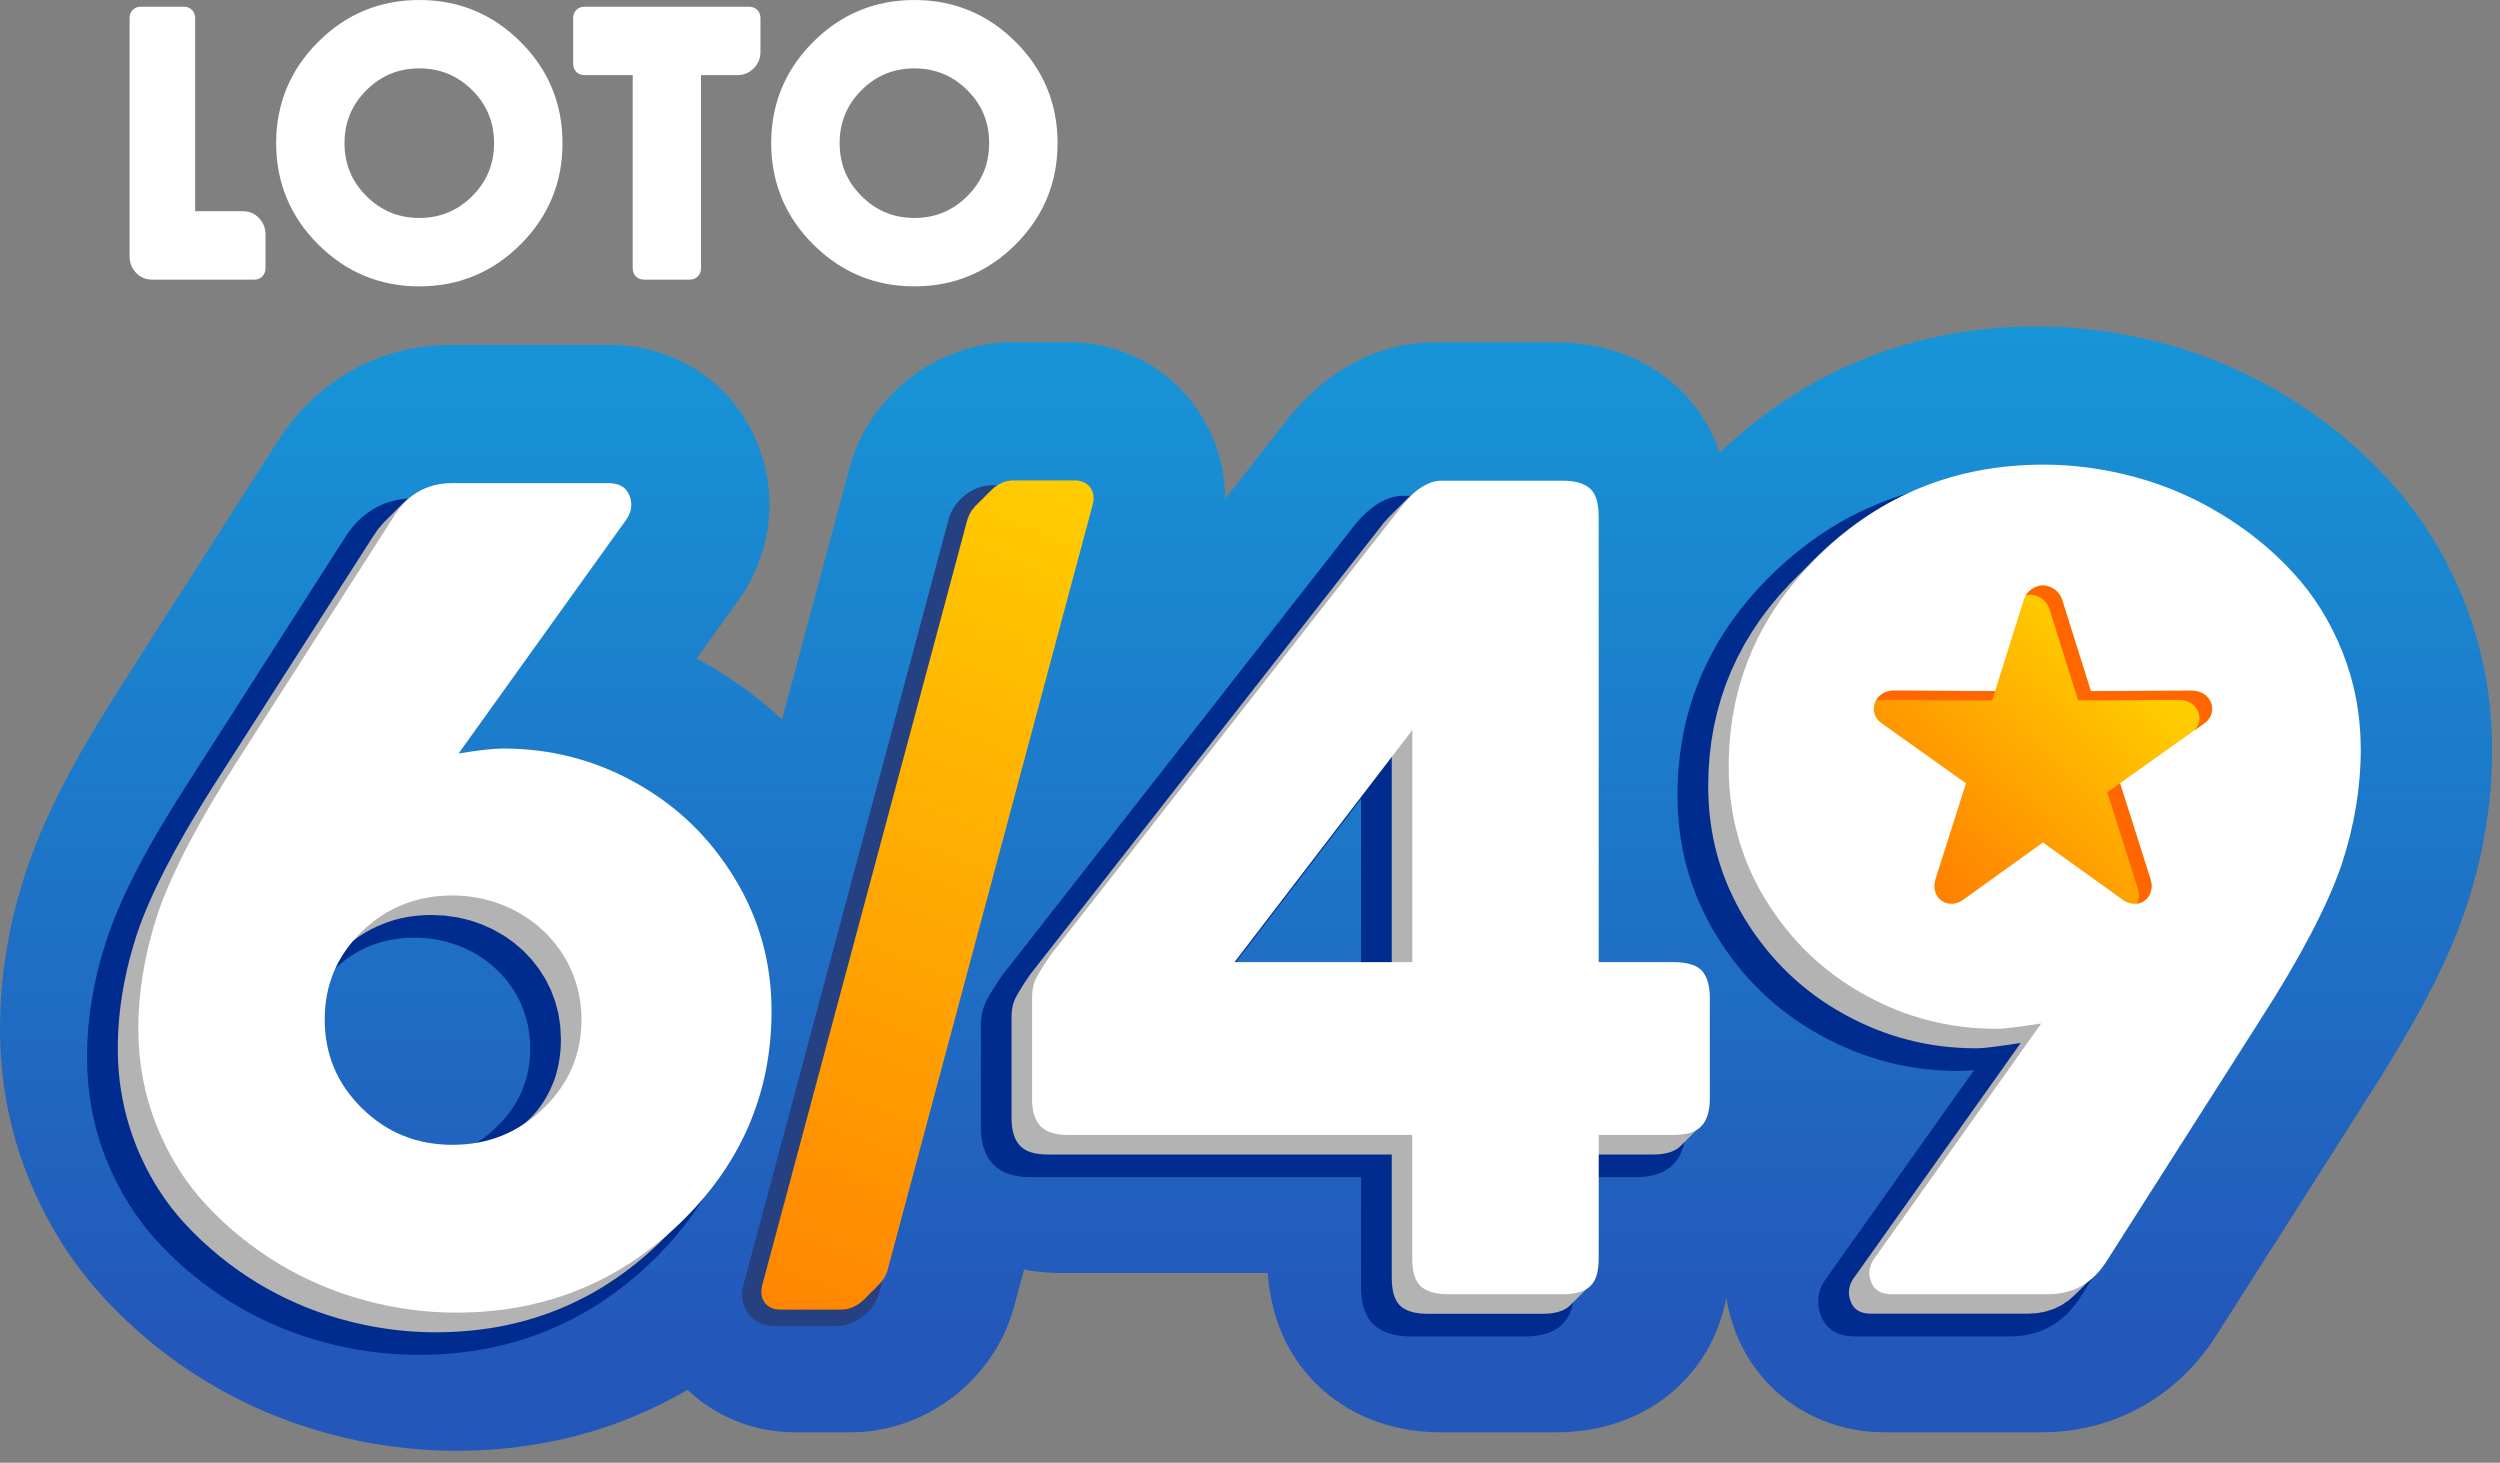 <svg width="188" height="110" viewBox="0 0 188 110" fill="none" xmlns="http://www.w3.org/2000/svg">
<rect x="0" y="0" width="188" height="110" fill="#808080" stroke="none"/>
<path fill-rule="evenodd" clip-rule="evenodd" d="M129.328 34.041C135.915 27.75 144.045 24.549 153.157 24.549C156.398 24.549 159.609 24.99 162.737 25.836C165.97 26.71 169.047 28.035 171.907 29.772C174.734 31.491 177.303 33.568 179.547 36C182.02 38.68 183.94 41.784 185.291 45.17C186.713 48.74 187.407 52.509 187.407 56.35C187.407 60.455 186.72 64.504 185.404 68.391C183.78 73.195 180.947 77.996 178.231 82.26L166.775 100.254C163.853 104.96 159.061 107.709 153.499 107.709H141.739C136.565 107.709 132.041 104.652 130.355 99.733C130.111 99.029 129.933 98.317 129.82 97.603C129.317 100.152 128.127 102.491 126.135 104.341L125.986 104.476C123.504 106.695 120.34 107.709 117.047 107.709H108.352C105.064 107.709 101.904 106.697 99.421 104.483L99.341 104.412L99.264 104.339C96.794 102.045 95.556 99.001 95.335 95.732H79.821C78.867 95.732 77.924 95.648 77.008 95.475L76.276 98.209C74.8 103.713 69.679 107.709 63.957 107.709H59.788C56.595 107.709 53.78 106.482 51.705 104.516C46.5 107.563 40.632 109.1 34.297 109.1C31.051 109.1 27.834 108.659 24.699 107.811C21.475 106.939 18.398 105.632 15.538 103.904C12.718 102.2 10.155 100.11 7.908 97.7C5.414 95.022 3.492 91.932 2.128 88.539C0.69 84.965 0 81.195 0 77.341C0 73.215 0.728 69.159 2.05 65.254C3.679 60.441 6.521 55.629 9.252 51.362L20.716 33.45C23.616 28.736 28.4 25.933 33.971 25.933H45.761C50.858 25.933 55.311 28.891 57.097 33.694L57.137 33.799L57.175 33.905C58.548 37.855 57.829 42.09 55.34 45.405L52.386 49.523C52.54 49.605 52.693 49.687 52.844 49.774C55.031 50.992 57.024 52.441 58.812 54.105L63.868 35.234C65.344 29.73 70.467 25.734 76.187 25.734H80.356C87.094 25.734 92.151 31.201 92.126 37.528L97.07 31.214L97.227 31.032C99.947 27.87 103.59 25.747 107.857 25.747H117.047C120.311 25.747 123.435 26.741 125.913 28.918C127.544 30.346 128.66 32.101 129.325 34.034L129.328 34.041Z" fill="url(#paint0_linear)"/>
<path fill-rule="evenodd" clip-rule="evenodd" d="M74.602 36.495H79.279C80.963 36.495 82.008 37.975 81.578 39.574L66.144 97.17C65.767 98.577 64.349 99.722 62.88 99.722H58.203C56.519 99.722 55.474 98.242 55.902 96.642L71.336 39.046C71.715 37.635 73.126 36.495 74.6 36.495H74.602Z" fill="#264181"/>
<path fill-rule="evenodd" clip-rule="evenodd" d="M137.431 95.998L148.458 80.467C148.058 80.509 147.668 80.538 147.311 80.538C143.605 80.538 140.124 79.637 136.883 77.842C133.628 76.041 131.027 73.538 129.081 70.365C127.102 67.135 126.146 63.609 126.146 59.822C126.146 53.21 128.647 47.619 133.406 43.044C138.263 38.373 144.1 36.077 150.836 36.077C153.25 36.077 155.64 36.41 157.972 37.04C160.352 37.683 162.611 38.657 164.719 39.938C166.8 41.202 168.686 42.722 170.339 44.513C172.036 46.352 173.341 48.475 174.266 50.798C175.249 53.263 175.715 55.857 175.715 58.508C175.715 61.592 175.193 64.625 174.206 67.545C172.844 71.572 170.281 75.81 168.005 79.386L156.521 97.425C155.309 99.404 153.514 100.496 151.18 100.496H139.421C138.252 100.496 137.273 99.968 136.9 98.845C136.534 97.824 136.765 96.83 137.435 95.996L137.431 95.998ZM33.867 57.485C34.257 57.45 34.643 57.428 35.014 57.428C38.719 57.428 42.22 58.322 45.458 60.123C48.712 61.936 51.313 64.45 53.256 67.629C55.235 70.864 56.205 74.394 56.205 78.186C56.205 84.791 53.707 90.371 48.945 94.935C44.073 99.604 38.213 101.887 31.471 101.887C29.05 101.887 26.656 101.554 24.32 100.924C21.939 100.28 19.671 99.317 17.561 98.044C15.482 96.788 13.597 95.251 11.941 93.473C10.233 91.638 8.933 89.526 7.999 87.203C7.007 84.74 6.548 82.158 6.548 79.504C6.548 76.4 7.109 73.358 8.103 70.423C9.467 66.394 12.034 62.154 14.322 58.581L25.833 40.596C27.026 38.611 28.808 37.472 31.144 37.472H42.935C44.111 37.472 45.065 37.998 45.491 39.148C45.848 40.177 45.633 41.164 44.978 41.99L33.867 57.488V57.485ZM118.407 73.489H123.004C124.032 73.489 125.168 73.675 125.926 74.492C126.57 75.237 126.763 76.225 126.763 77.186V84.78C126.763 85.763 126.561 86.775 125.882 87.503C125.161 88.306 124.038 88.521 123.004 88.521H118.407V96.801C118.407 97.82 118.214 98.911 117.418 99.65C116.688 100.303 115.678 100.498 114.726 100.498H106.031C105.079 100.498 104.072 100.303 103.326 99.637C102.545 98.911 102.352 97.82 102.352 96.801V88.521H77.503C76.469 88.521 75.362 88.306 74.654 87.516C73.964 86.775 73.762 85.761 73.762 84.778V77.168C73.762 76.52 73.871 75.87 74.163 75.288C74.49 74.636 74.936 73.977 75.348 73.374L75.366 73.347L102.011 39.31C102.898 38.278 104.103 37.284 105.536 37.284H114.726C115.683 37.284 116.672 37.479 117.411 38.127C118.225 38.841 118.407 40.002 118.407 41.027V73.489ZM25.094 72.934C23.417 74.556 22.605 76.491 22.605 78.825C22.605 81.173 23.428 83.121 25.101 84.767C26.8 86.44 28.812 87.228 31.193 87.228C33.59 87.228 35.615 86.429 37.339 84.76C39.032 83.123 39.875 81.179 39.875 78.825C39.875 74.013 35.899 70.514 31.193 70.514C28.821 70.514 26.802 71.284 25.094 72.934ZM92.069 73.489H102.352V60.061L92.069 73.489Z" fill="#002B8F"/>
<path fill-rule="evenodd" clip-rule="evenodd" d="M131.24 69.147L130.903 68.573L130.588 67.992L130.295 67.404L130.022 66.809L129.771 66.208L129.543 65.6L129.336 64.985L129.152 64.364L128.99 63.736L128.848 63.099L128.728 62.456L128.631 61.806L128.555 61.149L128.5 60.486L128.467 59.816L128.456 59.137L128.482 57.974L128.564 56.834L128.7 55.713L128.89 54.615L129.135 53.539L129.434 52.483L129.787 51.449L130.195 50.435L130.657 49.443L131.171 48.471L131.742 47.522L132.365 46.592L133.044 45.684L133.776 44.799L134.564 43.934L135.405 43.091L136.024 42.472C136.268 42.219 136.516 41.968 136.774 41.722C141.4 37.267 146.969 35.039 153.498 35.039C155.788 35.039 158.078 35.347 160.368 35.966C162.657 36.585 164.823 37.515 166.851 38.751C168.892 39.989 170.687 41.444 172.251 43.146C173.813 44.832 175.067 46.827 175.981 49.119C176.893 51.409 177.359 53.854 177.359 56.452C177.359 59.314 176.877 62.223 175.903 65.163C174.851 68.211 172.824 72.094 169.806 76.782L158.311 94.836C158.047 95.266 157.758 95.641 157.441 95.965L156.072 97.334L155.575 97.778L155.038 98.142L154.459 98.426L153.838 98.628L153.174 98.75L152.471 98.79H140.712L140.419 98.774L140.153 98.73L139.915 98.654L139.705 98.548L139.523 98.41L139.37 98.242L139.245 98.044L139.15 97.816L139.079 97.572L139.041 97.33L139.039 97.09L139.07 96.853L139.134 96.618L139.234 96.385L139.367 96.154L139.536 95.925L151.959 78.428L151.348 78.522L150.794 78.604L150.292 78.672L149.846 78.73L149.454 78.775L149.116 78.806L148.832 78.826L148.602 78.832L147.94 78.821L147.284 78.792L146.634 78.741L145.988 78.672L145.349 78.582L144.714 78.471L144.087 78.34L143.463 78.189L142.844 78.018L142.232 77.827L141.624 77.616L141.022 77.386L140.426 77.135L139.835 76.864L139.25 76.574L138.668 76.263L138.096 75.937L137.539 75.593L136.995 75.234L136.467 74.859L135.953 74.468L135.453 74.062L134.968 73.64L134.497 73.203L134.04 72.751L133.599 72.283L133.17 71.799L132.758 71.3L132.358 70.785L131.972 70.255L131.6 69.709L131.242 69.147H131.24ZM10.235 86.136L10.069 85.706L9.913 85.271L9.769 84.834L9.634 84.392L9.512 83.949L9.398 83.501L9.296 83.05L9.205 82.595L9.123 82.136L9.052 81.674L8.992 81.209L8.944 80.738L8.906 80.263L8.879 79.786L8.864 79.305L8.857 78.819L8.864 78.291L8.881 77.761L8.91 77.226L8.95 76.691L9.003 76.152L9.068 75.611L9.143 75.067L9.23 74.521L9.33 73.973L9.441 73.423L9.563 72.871L9.698 72.314L9.844 71.754L10.004 71.193L10.175 70.63L10.357 70.062L10.565 69.48L10.796 68.879L11.051 68.258L11.329 67.619L11.63 66.96L11.954 66.281L12.303 65.584L12.673 64.868L13.066 64.131L13.483 63.377L13.922 62.602L14.386 61.808L14.872 60.996L15.38 60.164L15.91 59.314L16.465 58.444L27.991 40.437L28.406 39.822L28.861 39.288L30.23 37.919C31.18 36.934 32.373 36.437 33.8 36.437H45.59C46.411 36.437 46.937 36.761 47.183 37.426C47.414 38.092 47.29 38.724 46.811 39.33L34.31 56.765C35.826 56.516 36.94 56.394 37.667 56.394C41.211 56.394 44.539 57.244 47.616 58.964C50.709 60.681 53.185 63.064 55.042 66.11C56.915 69.159 57.842 72.5 57.842 76.136C57.842 81.983 55.803 87.039 51.736 91.306C51.466 91.59 51.186 91.872 50.895 92.149L49.526 93.518L49.089 93.928L48.645 94.326L48.197 94.71L47.742 95.08L47.283 95.437L46.817 95.783L46.347 96.114L45.87 96.433L45.389 96.74L44.9 97.032L44.408 97.312L43.909 97.578L43.405 97.831L42.895 98.073L42.38 98.302L41.858 98.517L41.333 98.719L40.8 98.907L40.263 99.083L39.72 99.247L39.169 99.398L38.615 99.535L38.056 99.659L37.49 99.77L36.917 99.868L36.34 99.952L35.759 100.023L35.171 100.081L34.577 100.128L33.977 100.161L33.372 100.181L32.762 100.188L32.329 100.183L31.896 100.172L31.466 100.154L31.035 100.13L30.605 100.097L30.175 100.057L29.744 100.01L29.314 99.957L28.883 99.895L28.453 99.826L28.022 99.751L27.592 99.666L27.162 99.575L26.733 99.478L26.303 99.373L25.872 99.26L25.444 99.14L25.018 99.014L24.597 98.881L24.177 98.739L23.76 98.59L23.348 98.435L22.937 98.273L22.529 98.102L22.125 97.924L21.724 97.74L21.324 97.549L20.929 97.352L20.536 97.146L20.146 96.935L19.758 96.715L19.374 96.489L18.624 96.014L17.894 95.517L17.186 94.998L16.501 94.459L15.835 93.897L15.191 93.316L14.572 92.715L13.976 92.094L13.683 91.774L13.399 91.448L13.124 91.115L12.855 90.776L12.593 90.427L12.34 90.072L12.096 89.711L11.859 89.342L11.628 88.967L11.406 88.586L11.191 88.195L10.985 87.798L10.785 87.394L10.592 86.984L10.408 86.565L10.23 86.139L10.235 86.136ZM41.639 81.339L41.783 80.909L41.905 80.47L42.005 80.022L42.083 79.564L42.138 79.099L42.171 78.624L42.182 78.138L42.131 77.146L41.983 76.192L41.739 75.278L41.408 74.41L40.993 73.589L40.501 72.822L39.937 72.109L39.307 71.455L38.615 70.865L37.865 70.341L37.066 69.889L36.221 69.509L35.333 69.207L34.41 68.988L33.458 68.852L32.482 68.806L31.985 68.817L31.497 68.848L31.02 68.901L30.552 68.974L30.093 69.07L29.644 69.185C28.355 69.587 27.299 70.115 26.261 70.989C24.912 72.626 24.242 74.546 24.242 76.767C24.242 79.38 25.169 81.592 27.042 83.434C28.914 85.275 31.173 86.187 33.849 86.187C37.756 86.187 40.325 84.65 41.637 81.337L41.639 81.339ZM76.688 86.136L76.542 85.957L76.415 85.757L76.309 85.535L76.222 85.291L76.156 85.025L76.107 84.736L76.078 84.426L76.069 84.095V76.485L76.073 76.285L76.087 76.092L76.109 75.903L76.14 75.722L76.18 75.546L76.231 75.378L76.291 75.216L76.362 75.06L76.446 74.901L76.546 74.721L76.662 74.523L76.792 74.308L76.939 74.075L77.103 73.822L77.283 73.554L77.478 73.268L104.074 39.292L104.431 38.9L105.8 37.531C106.632 36.679 107.438 36.25 108.196 36.25H117.386C118.285 36.25 118.951 36.452 119.399 36.838C119.831 37.224 120.049 37.937 120.049 38.973V72.453H125.667C126.703 72.453 127.415 72.669 127.817 73.103C128.205 73.552 128.405 74.217 128.405 75.131V82.726C128.405 83.64 128.203 84.319 127.786 84.77C127.75 84.809 127.715 84.845 127.675 84.88L126.417 86.139L126.25 86.296L126.057 86.434L125.835 86.551L125.585 86.647L125.305 86.722L124.997 86.775L124.662 86.809L124.298 86.82H120.051V94.749C120.051 95.754 119.836 96.436 119.401 96.837L118.032 98.206L117.859 98.344L117.661 98.464L117.442 98.566L117.2 98.648L116.936 98.712L116.652 98.759L116.346 98.787L116.02 98.796H107.324L106.998 98.787L106.692 98.759L106.408 98.712L106.144 98.648L105.902 98.566L105.683 98.464L105.485 98.344L105.31 98.206L105.157 98.042L105.026 97.851L104.915 97.634L104.824 97.388L104.753 97.112L104.702 96.811L104.671 96.48L104.66 96.118V86.82H78.791L78.428 86.809L78.095 86.775L77.791 86.722L77.513 86.647L77.265 86.551L77.045 86.434L76.852 86.296L76.688 86.139V86.136ZM104.66 72.451V56.787L92.663 72.451H104.66Z" fill="#B3B3B3"/>
<path d="M129.998 57.668C129.998 51.418 132.318 46.064 136.944 41.625C141.57 37.169 147.139 34.942 153.669 34.942C155.959 34.942 158.249 35.25 160.538 35.869C162.828 36.488 164.994 37.418 167.021 38.654C169.063 39.892 170.858 41.347 172.422 43.049C173.984 44.735 175.237 46.73 176.152 49.022C177.063 51.312 177.529 53.757 177.529 56.355C177.529 59.217 177.048 62.126 176.074 65.066C175.022 68.114 172.994 71.997 169.977 76.685L158.482 94.739C157.43 96.456 155.943 97.324 154.011 97.324H142.252C141.433 97.324 140.905 97 140.69 96.35C140.457 95.7 140.581 95.065 141.076 94.462L153.498 76.965C151.797 77.229 150.683 77.366 150.141 77.366C146.598 77.366 143.288 76.514 140.208 74.797C137.115 73.095 134.655 70.712 132.782 67.679C130.925 64.631 129.998 61.305 129.998 57.668ZM10.401 77.348C10.401 74.533 10.896 71.624 11.901 68.593C12.953 65.545 14.994 61.662 18.011 56.974L29.538 38.964C30.589 37.216 32.074 36.333 33.977 36.333H45.768C46.589 36.333 47.115 36.657 47.361 37.322C47.592 37.988 47.467 38.623 46.988 39.226L34.488 56.661C36.003 56.412 37.119 56.29 37.845 56.29C41.388 56.29 44.716 57.14 47.794 58.86C50.886 60.577 53.362 62.96 55.22 66.006C57.092 69.055 58.02 72.396 58.02 76.031C58.02 82.265 55.699 87.603 51.073 92.043C46.431 96.483 40.847 98.71 34.304 98.71C31.998 98.71 29.709 98.402 27.419 97.781C25.129 97.162 22.964 96.234 20.922 95.012C18.895 93.776 17.084 92.305 15.522 90.619C13.942 88.932 12.706 86.951 11.779 84.661C10.865 82.372 10.401 79.942 10.401 77.342V77.348ZM27.219 70.047C25.347 71.857 24.419 74.054 24.419 76.669C24.419 79.283 25.347 81.495 27.219 83.337C29.092 85.178 31.351 86.09 34.026 86.09C36.702 86.09 38.976 85.178 40.88 83.337C42.784 81.495 43.727 79.281 43.727 76.669C43.727 71.293 39.294 67.34 34.026 67.34C31.351 67.34 29.09 68.236 27.219 70.047ZM77.613 82.624V75.014C77.613 74.473 77.706 73.992 77.906 73.59C78.108 73.188 78.479 72.585 79.02 71.795L105.616 37.819C106.574 36.706 107.502 36.149 108.369 36.149H117.559C118.458 36.149 119.124 36.351 119.572 36.737C120.004 37.123 120.222 37.835 120.222 38.871V72.352H125.84C126.876 72.352 127.588 72.567 127.99 73.002C128.378 73.45 128.578 74.116 128.578 75.03V82.624C128.578 83.539 128.376 84.218 127.959 84.668C127.557 85.116 126.845 85.349 125.84 85.349H120.222V94.648C120.222 95.653 120.007 96.334 119.572 96.736C119.139 97.124 118.458 97.324 117.559 97.324H108.864C107.966 97.324 107.287 97.124 106.852 96.736C106.419 96.334 106.202 95.653 106.202 94.648V85.349H80.333C79.328 85.349 78.632 85.116 78.23 84.668C77.813 84.22 77.611 83.539 77.611 82.624H77.613ZM92.838 72.352H106.206V54.899L92.838 72.352Z" fill="white"/>
<path fill-rule="evenodd" clip-rule="evenodd" d="M66.167 96.527L66.063 96.632L65.007 97.688L64.714 97.954L64.388 98.174L64.037 98.34L63.673 98.447L63.305 98.484H58.628L58.277 98.447L57.969 98.342L57.707 98.176L57.499 97.956L57.35 97.69L57.266 97.384L57.25 97.046L57.31 96.685L72.744 39.089L72.877 38.727L73.072 38.39L73.32 38.084L74.481 36.923C74.933 36.444 75.566 36.129 76.183 36.129H80.86C81.849 36.129 82.439 36.943 82.175 37.926L66.742 95.522C66.642 95.891 66.436 96.237 66.165 96.523L66.167 96.527Z" fill="url(#paint1_linear)"/>
<path d="M153.628 63.355L147.737 67.586C146.557 68.549 145.088 67.555 145.552 66.095L147.841 58.902C145.729 57.4 143.617 55.9 141.505 54.396C140.342 53.568 140.99 51.944 142.41 51.938L150.031 51.973C150.746 49.694 151.46 47.416 152.177 45.137C152.399 44.425 153.02 44.046 153.63 44.021C154.238 44.043 154.861 44.425 155.083 45.137C155.8 47.416 156.512 49.694 157.229 51.973L164.85 51.938C166.27 51.944 166.918 53.568 165.755 54.396C163.643 55.9 161.531 57.4 159.419 58.902L161.708 66.095C162.172 67.555 160.703 68.549 159.523 67.586L153.632 63.355H153.628Z" fill="url(#paint2_linear)"/>
<path d="M141.075 52.681C141.312 52.257 141.787 51.94 142.413 51.935L150.034 51.971L149.814 52.674L141.461 52.634C141.326 52.634 141.197 52.652 141.075 52.679V52.681ZM152.344 44.771C152.634 44.296 153.138 44.041 153.631 44.021C154.241 44.046 154.862 44.425 155.084 45.137C155.801 47.416 156.513 49.694 157.229 51.973L164.851 51.938C166.271 51.944 166.919 53.568 165.756 54.396L164.993 54.94C165.885 54.081 165.232 52.643 163.897 52.636L156.275 52.672C155.561 50.393 154.847 48.115 154.13 45.836C153.908 45.124 153.287 44.745 152.677 44.72C152.566 44.724 152.453 44.74 152.342 44.769L152.344 44.771ZM159.426 58.9L161.709 66.098C162.02 67.076 161.463 67.844 160.706 67.955C160.859 67.64 160.897 67.24 160.755 66.796L158.465 59.581L159.424 58.9H159.426Z" fill="#FF6600"/>
<path d="M14.674 15.884H18.29C18.756 15.884 19.171 16.07 19.488 16.41C19.803 16.747 19.965 17.162 19.965 17.623V20.177C19.965 20.665 19.619 21.029 19.129 21.029H11.428C10.96 21.029 10.545 20.845 10.223 20.506C9.906 20.171 9.744 19.753 9.744 19.294V1.358C9.744 0.868 10.088 0.506 10.58 0.506H13.837C14.332 0.506 14.674 0.868 14.674 1.358V15.884ZM31.536 0C34.5 0 37.052 1.058 39.148 3.153C41.248 5.247 42.301 7.801 42.301 10.765C42.301 13.729 41.245 16.283 39.148 18.378C37.052 20.472 34.502 21.535 31.536 21.535C28.57 21.535 26.023 20.472 23.924 18.378C21.827 16.283 20.766 13.729 20.766 10.765C20.766 7.801 21.827 5.247 23.924 3.153C26.023 1.056 28.57 0 31.536 0V0ZM47.58 5.651H43.954C43.459 5.651 43.102 5.294 43.102 4.799V1.358C43.102 0.861 43.457 0.506 43.954 0.506H56.335C56.834 0.506 57.187 0.859 57.187 1.358V3.912C57.187 4.384 57.011 4.804 56.679 5.139C56.348 5.474 55.922 5.651 55.452 5.651H52.716V20.177C52.716 20.672 52.359 21.029 51.864 21.029H48.432C47.935 21.029 47.58 20.674 47.58 20.177V5.651ZM68.764 0C71.728 0 74.28 1.058 76.377 3.153C78.476 5.247 79.529 7.801 79.529 10.765C79.529 13.729 78.473 16.283 76.377 18.378C74.28 20.472 71.728 21.535 68.764 21.535C65.798 21.535 63.251 20.472 61.152 18.378C59.055 16.283 57.994 13.729 57.994 10.765C57.994 7.801 59.055 5.247 61.152 3.153C63.251 1.056 65.798 0 68.764 0V0ZM35.514 6.785C34.411 5.684 33.091 5.143 31.534 5.143C29.976 5.143 28.656 5.68 27.553 6.783C26.451 7.885 25.907 9.203 25.907 10.763C25.907 12.323 26.448 13.639 27.553 14.743C28.656 15.846 29.972 16.39 31.534 16.39C33.094 16.39 34.409 15.846 35.514 14.743C36.619 13.641 37.154 12.323 37.154 10.763C37.154 9.206 36.619 7.885 35.514 6.783V6.785ZM72.745 6.785C71.642 5.684 70.322 5.143 68.764 5.143C67.207 5.143 65.886 5.68 64.784 6.783C63.681 7.885 63.14 9.203 63.14 10.763C63.14 12.323 63.681 13.639 64.784 14.743C65.886 15.846 67.204 16.39 68.764 16.39C70.324 16.39 71.64 15.846 72.745 14.743C73.85 13.641 74.384 12.323 74.384 10.763C74.384 9.206 73.85 7.885 72.745 6.783V6.785Z" fill="white"/>
<defs>
<linearGradient id="paint0_linear" x1="103.142" y1="99.79" x2="103.142" y2="25.27" gradientUnits="userSpaceOnUse">
<stop stop-color="#2358BA"/>
<stop offset="1" stop-color="#1795D7"/>
</linearGradient>
<linearGradient id="paint1_linear" x1="82.238" y1="36.129" x2="57.25" y2="98.484" gradientUnits="userSpaceOnUse">
<stop stop-color="#FFCD01"/>
<stop offset="1" stop-color="#FF8501"/>
</linearGradient>
<linearGradient id="paint2_linear" x1="156.687" y1="47.323" x2="136.504" y2="68.773" gradientUnits="userSpaceOnUse">
<stop stop-color="#FFCC00"/>
<stop offset="1" stop-color="#FF6600"/>
</linearGradient>
</defs>
</svg>
